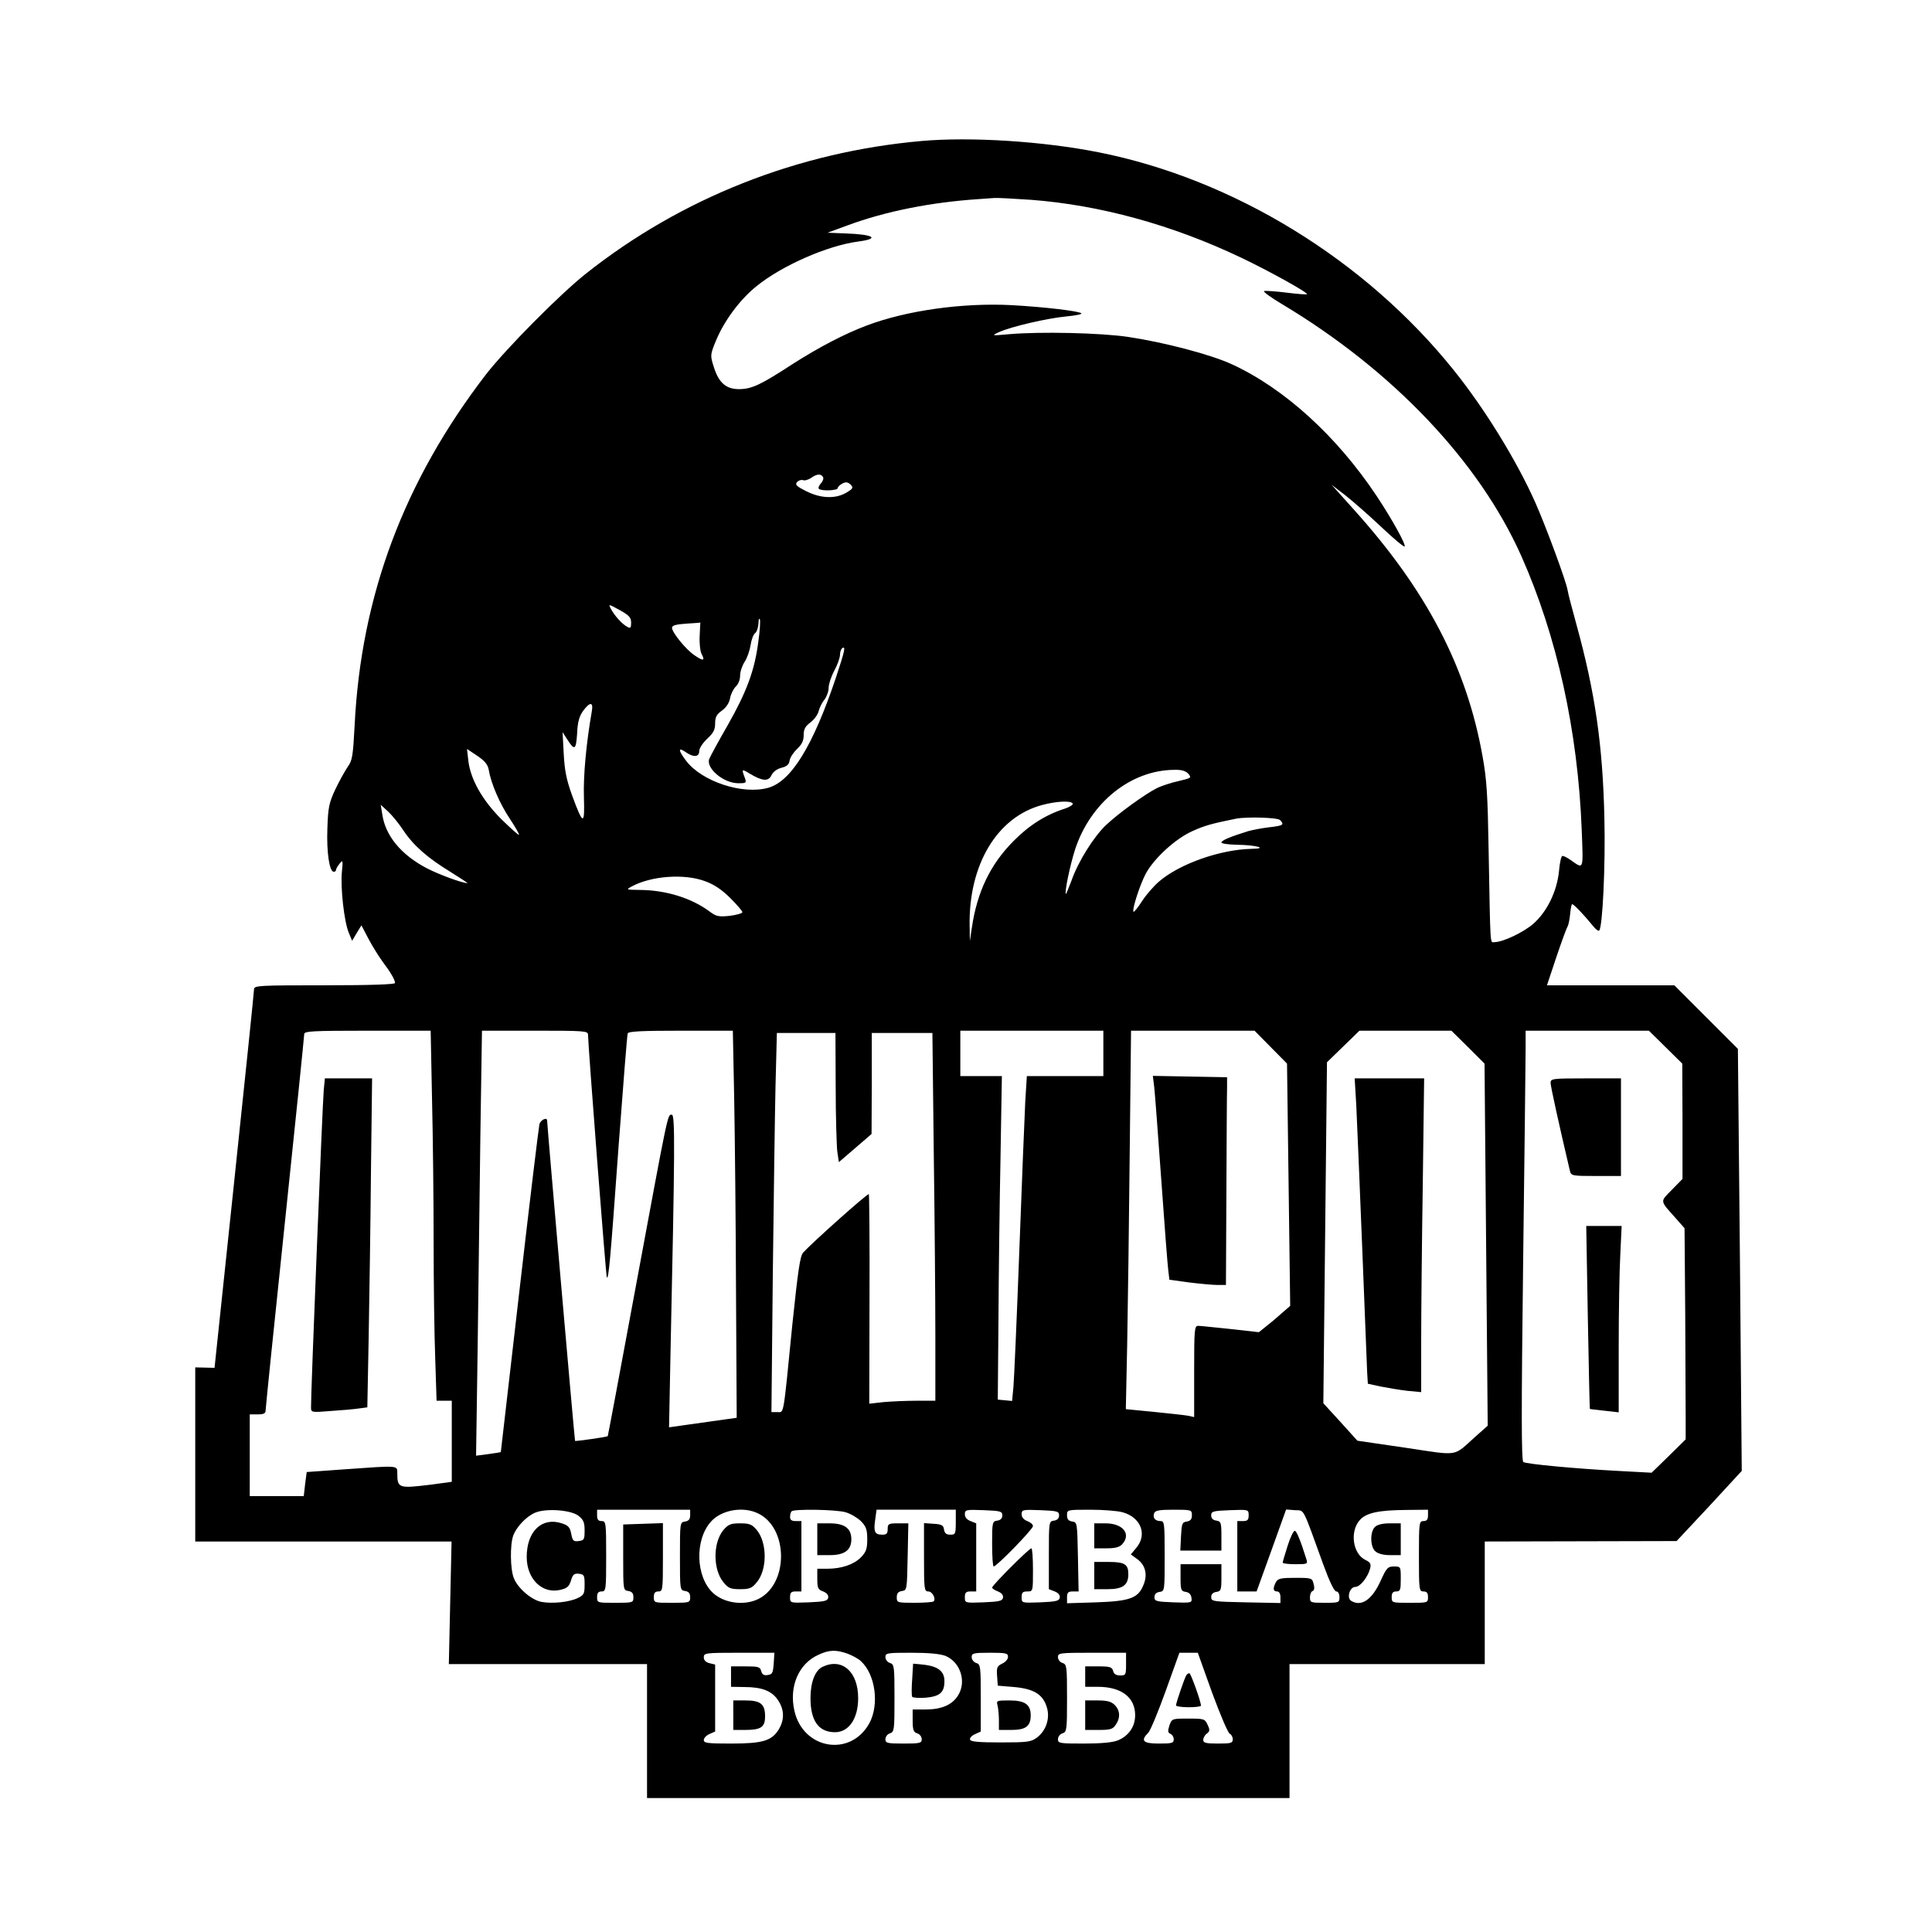 <?xml version="1.0" encoding="UTF-8" standalone="yes"?>
<svg version="1.0" xmlns="http://www.w3.org/2000/svg" width="100mm" height="100mm" viewBox="0 0 849 851" preserveAspectRatio="xMidYMid meet">
  <g transform="translate(0,851) scale(0.1,-0.1)" fill="#000000" stroke="none">
    <path d="M4050 7889 c-545 -48 -1059 -251 -1480 -585 -119 -95 -352 -331 -440
-444 -361 -470 -550 -975 -578 -1546 -7 -132 -10 -154 -30 -181 -12 -18 -37
-62 -55 -100 -28 -60 -32 -80 -35 -173 -4 -104 9 -190 28 -190 6 0 10 4 10 8
0 5 7 17 16 28 14 18 15 15 10 -36 -7 -70 10 -220 30 -268 l15 -36 20 34 21
34 32 -61 c18 -34 46 -78 62 -100 34 -45 54 -79 54 -93 0 -6 -107 -10 -310
-10 -288 0 -310 -1 -311 -17 0 -10 -39 -389 -87 -843 l-87 -825 -43 1 -42 1 0
-384 0 -383 564 0 565 0 -6 -270 -6 -270 436 0 437 0 0 -295 0 -295 1415 0
1415 0 0 295 0 295 430 0 430 0 0 270 0 270 423 1 422 1 144 154 143 155 -8
929 -9 930 -140 140 -140 140 -280 0 -281 0 41 123 c23 68 45 129 50 136 4 8
9 32 11 54 2 22 6 42 8 44 4 5 51 -44 94 -97 11 -14 23 -22 26 -19 15 15 28
284 23 494 -7 322 -41 555 -122 850 -20 72 -38 141 -40 155 -5 36 -95 280
-143 388 -82 184 -223 413 -359 582 -390 486 -970 841 -1563 959 -246 49 -565
69 -780 50z m480 -259 c304 -23 623 -110 927 -255 122 -58 297 -155 290 -161
-2 -2 -43 1 -90 7 -48 6 -93 9 -99 7 -6 -2 29 -28 78 -57 488 -292 869 -693
1055 -1110 157 -353 249 -770 266 -1205 7 -184 10 -175 -49 -134 -14 10 -30
18 -36 18 -5 0 -12 -30 -15 -67 -9 -89 -52 -178 -113 -232 -44 -38 -134 -81
-172 -81 -19 0 -17 -32 -25 405 -4 241 -8 311 -27 415 -70 392 -247 731 -568
1087 l-97 108 60 -46 c33 -26 104 -88 158 -139 54 -51 100 -90 104 -87 7 7
-54 118 -123 222 -175 263 -406 474 -639 581 -94 43 -296 96 -456 120 -121 18
-387 24 -524 12 -78 -7 -79 -7 -45 9 56 25 212 61 295 69 42 4 73 10 68 14
-11 10 -163 28 -308 36 -213 11 -461 -23 -638 -90 -98 -37 -209 -95 -325 -169
-141 -92 -180 -110 -234 -111 -59 -1 -92 27 -114 98 -16 50 -16 53 9 114 36
88 106 183 180 242 111 90 311 178 446 196 100 13 70 32 -59 36 l-75 3 90 33
c165 61 365 101 575 115 25 2 56 4 70 5 14 1 86 -3 160 -8z m-915 -1221 c4 -5
0 -18 -9 -28 -9 -10 -13 -21 -9 -24 10 -11 83 -8 83 3 0 5 9 14 20 20 16 8 24
7 36 -4 14 -14 12 -18 -18 -36 -47 -28 -112 -26 -176 6 -44 22 -51 29 -41 41
7 7 19 11 26 8 8 -3 24 2 36 10 25 18 43 19 52 4z m-845 -642 c0 -23 -3 -26
-17 -18 -23 12 -57 50 -72 79 -12 22 -11 22 38 -5 42 -23 51 -33 51 -56z m560
-85 c-16 -125 -51 -219 -135 -367 -41 -71 -77 -138 -81 -148 -15 -41 63 -107
128 -107 36 0 37 1 28 26 -14 37 -13 38 23 16 55 -33 82 -35 95 -7 7 15 24 28
44 33 24 6 34 15 36 32 2 13 17 36 33 51 21 20 29 36 29 61 0 26 7 39 30 56
16 12 33 35 36 50 4 15 15 38 26 51 10 13 18 36 18 52 0 15 11 49 25 75 14 26
25 57 25 70 0 13 5 26 10 29 16 10 12 -9 -29 -133 -100 -297 -196 -454 -297
-482 -113 -32 -293 28 -362 119 -36 48 -36 62 0 37 33 -23 58 -21 58 6 0 12
16 36 35 54 27 25 35 39 35 67 0 28 6 40 30 57 18 13 32 33 36 55 3 18 15 41
25 51 11 10 19 30 19 48 0 17 9 44 20 61 11 16 22 49 26 72 3 23 12 48 20 54
8 6 14 26 15 43 0 17 3 25 6 18 3 -7 0 -52 -7 -100z m-258 29 c-2 -33 2 -69 8
-81 17 -31 8 -33 -30 -7 -38 25 -100 101 -100 122 0 10 18 15 63 18 34 2 62 4
62 5 0 1 -2 -25 -3 -57z m-475 -333 c-25 -143 -38 -285 -35 -379 4 -127 -3
-126 -53 10 -24 67 -32 107 -36 181 l-5 95 20 -31 c33 -52 39 -48 44 24 2 50
9 76 26 100 30 41 46 41 39 0z m-454 -260 c10 -59 48 -148 93 -215 24 -36 42
-68 40 -70 -2 -3 -37 29 -78 69 -84 84 -135 175 -145 256 l-6 53 45 -30 c34
-23 47 -39 51 -63z m3081 -16 c15 -18 14 -19 -41 -32 -32 -7 -76 -21 -98 -32
-53 -27 -169 -111 -223 -162 -54 -51 -123 -161 -152 -244 -13 -34 -24 -61 -25
-60 -7 7 19 130 41 198 68 205 244 347 435 349 32 1 51 -4 63 -17z m-509 -131
c3 -5 -12 -15 -32 -22 -86 -27 -160 -74 -228 -143 -103 -103 -161 -225 -184
-381 l-9 -60 -1 66 c-5 270 121 480 319 533 63 17 126 20 135 7z m-2948 -119
c44 -66 106 -121 208 -183 43 -27 77 -49 74 -49 -23 0 -126 38 -180 66 -112
59 -181 142 -195 236 l-7 43 33 -30 c17 -16 48 -54 67 -83z m3861 46 c21 -21
14 -25 -48 -32 -33 -4 -74 -12 -92 -17 -80 -25 -118 -41 -118 -50 0 -5 30 -9
68 -10 87 -1 141 -17 64 -18 -137 -3 -317 -66 -408 -145 -23 -20 -56 -58 -74
-86 -18 -28 -35 -49 -37 -46 -8 8 28 119 54 168 37 68 131 154 205 187 55 25
85 33 193 55 49 9 182 5 193 -6z m-2531 -270 c39 -14 74 -38 110 -74 29 -29
53 -57 53 -62 0 -5 -25 -12 -55 -16 -49 -5 -60 -3 -88 18 -80 60 -193 95 -307
96 -63 1 -64 1 -38 15 86 47 233 58 325 23z m-1204 -960 c4 -166 7 -448 7
-627 0 -179 3 -410 7 -513 l6 -188 34 0 33 0 0 -179 0 -178 -88 -12 c-146 -18
-152 -17 -152 50 0 35 7 34 -232 17 l-167 -12 -7 -53 -6 -53 -119 0 -119 0 0
180 0 180 35 0 c27 0 35 4 35 18 0 9 38 383 85 829 47 447 85 819 85 828 0 13
36 15 278 15 l279 0 6 -302z m687 285 c1 -55 79 -1066 83 -1070 8 -7 15 68 52
582 20 264 37 486 40 493 3 9 59 12 234 12 l229 0 6 -302 c3 -167 7 -550 8
-853 l3 -550 -149 -21 -149 -21 6 306 c20 930 21 1071 6 1071 -19 0 -14 22
-160 -765 -66 -357 -121 -650 -122 -651 -4 -4 -141 -23 -144 -21 -2 2 -123
1390 -123 1411 0 17 -29 3 -34 -16 -3 -13 -43 -342 -88 -733 -45 -390 -82
-711 -82 -711 -1 -1 -25 -5 -55 -9 l-54 -7 7 478 c3 264 9 685 12 937 l7 457
233 0 c216 0 234 -1 234 -17z m2270 -83 l0 -100 -169 0 -168 0 -7 -112 c-3
-62 -15 -356 -26 -653 -11 -297 -23 -568 -26 -603 l-6 -63 -31 3 -32 3 3 355
c1 195 5 516 9 713 l6 357 -92 0 -91 0 0 100 0 100 315 0 315 0 0 -100z m737
28 l72 -73 7 -534 7 -533 -39 -34 c-21 -19 -52 -45 -69 -58 l-30 -24 -125 14
c-69 7 -133 14 -142 14 -17 0 -18 -16 -18 -201 l0 -201 -27 6 c-16 3 -83 10
-151 17 l-123 12 6 286 c3 157 8 532 11 834 l6 547 272 0 272 0 71 -72z m869
0 l73 -73 7 -797 7 -798 -53 -47 c-102 -91 -68 -86 -309 -50 l-212 31 -75 83
-75 82 8 751 8 751 72 70 71 69 202 0 203 0 73 -72z m870 0 l74 -73 1 -254 0
-254 -47 -48 c-53 -54 -54 -45 18 -126 l38 -43 3 -377 c1 -208 2 -417 2 -466
l0 -87 -75 -74 -75 -73 -149 8 c-188 10 -401 30 -416 39 -9 5 -9 226 -1 877 6
478 11 904 11 946 l0 77 271 0 272 0 73 -72z m-3655 -175 c0 -131 4 -259 7
-285 l7 -47 72 62 72 62 1 223 0 222 133 0 134 0 6 -527 c4 -289 7 -654 7
-810 l0 -283 -84 0 c-45 0 -111 -3 -145 -6 l-62 -7 1 459 c1 252 -1 461 -3
464 -5 5 -250 -214 -289 -257 -14 -15 -23 -80 -48 -318 -41 -414 -36 -385 -66
-385 l-26 0 6 603 c4 331 9 707 12 835 l6 232 129 0 129 0 1 -237z m-1134
-1889 c23 -18 28 -29 28 -65 0 -40 -2 -44 -26 -47 -23 -3 -27 1 -33 32 -5 28
-13 37 -41 46 -88 29 -155 -35 -155 -148 0 -97 68 -164 148 -145 30 7 39 15
47 41 8 27 14 32 35 30 23 -3 25 -7 25 -48 0 -40 -3 -46 -30 -59 -37 -18 -112
-26 -160 -17 -43 8 -103 59 -121 103 -17 39 -18 150 -3 190 14 37 56 82 94 99
45 21 157 14 192 -12z m493 2 c0 -18 -6 -25 -22 -28 -23 -3 -23 -5 -23 -153 0
-148 0 -150 23 -153 16 -3 22 -10 22 -28 0 -23 -2 -24 -80 -24 -79 0 -80 0
-80 25 0 18 5 25 20 25 19 0 20 7 20 150 l0 151 -87 -3 -88 -3 0 -145 c0 -143
0 -145 23 -148 16 -3 22 -10 22 -28 0 -23 -2 -24 -80 -24 -79 0 -80 0 -80 25
0 18 5 25 20 25 19 0 20 7 20 155 0 148 -1 155 -20 155 -15 0 -20 7 -20 25 l0
25 205 0 205 0 0 -24z m287 13 c151 -57 151 -331 0 -388 -61 -23 -140 -10
-186 32 -77 71 -82 236 -8 316 43 47 129 65 194 40z m397 0 c22 -6 52 -24 68
-39 23 -24 28 -37 28 -80 0 -43 -5 -56 -28 -80 -32 -32 -86 -50 -149 -50 l-43
0 0 -45 c0 -40 3 -47 26 -55 16 -7 24 -16 22 -28 -3 -14 -17 -17 -86 -20 -82
-3 -82 -3 -82 23 0 20 5 25 25 25 l25 0 0 155 0 155 -25 0 c-18 0 -25 5 -25
18 0 10 3 22 7 25 11 11 195 8 237 -4z m486 -44 c0 -52 -2 -55 -24 -55 -18 0
-25 6 -28 23 -2 18 -10 23 -45 25 l-43 3 0 -150 c0 -141 1 -151 19 -151 18 0
35 -33 23 -44 -3 -3 -41 -6 -84 -6 -76 0 -78 1 -78 24 0 18 6 25 23 28 22 3
22 6 25 151 l3 147 -46 0 c-41 0 -45 -2 -45 -25 0 -20 -5 -25 -24 -25 -33 0
-39 13 -31 66 l6 44 175 0 174 0 0 -55z m205 30 c0 -13 -8 -21 -22 -23 -22 -3
-23 -7 -23 -103 0 -54 3 -99 7 -99 13 0 173 164 173 178 0 7 -11 17 -25 22
-16 6 -25 17 -25 30 0 20 5 21 83 18 74 -3 82 -5 82 -23 0 -13 -8 -21 -22 -23
-23 -3 -23 -5 -23 -153 l0 -149 26 -10 c16 -7 24 -16 22 -28 -3 -14 -17 -17
-86 -20 -82 -3 -82 -3 -82 23 0 20 5 25 25 25 25 0 25 0 25 95 0 52 -3 95 -7
95 -10 0 -173 -163 -173 -173 0 -4 12 -12 26 -17 16 -7 24 -16 22 -28 -3 -14
-17 -17 -86 -20 -82 -3 -82 -3 -82 23 0 20 5 25 25 25 l25 0 0 150 0 150 -25
10 c-16 6 -25 17 -25 30 0 20 5 21 83 18 74 -3 82 -5 82 -23z m529 14 c81 -22
111 -98 61 -157 l-24 -29 29 -21 c36 -27 46 -69 26 -115 -23 -57 -61 -70 -208
-75 l-128 -4 0 26 c0 21 5 26 25 26 l26 0 -3 153 c-3 149 -3 152 -25 155 -17
3 -23 10 -23 28 0 24 1 24 103 24 56 0 119 -5 141 -11z m306 -13 c0 -18 -6
-25 -22 -28 -21 -3 -23 -9 -26 -65 l-3 -63 91 0 90 0 0 64 c0 59 -2 65 -22 68
-15 2 -23 10 -23 23 0 18 8 20 83 23 82 3 82 3 82 -23 0 -20 -5 -25 -25 -25
l-25 0 0 -155 0 -155 43 0 42 0 65 180 65 181 39 -3 c43 -3 30 22 125 -240 27
-74 48 -118 57 -118 8 0 14 -10 14 -25 0 -24 -2 -25 -65 -25 -62 0 -65 1 -65
24 0 13 5 26 12 28 7 3 9 14 4 31 -6 26 -8 27 -81 27 -63 0 -76 -3 -85 -19
-14 -27 -13 -41 5 -41 9 0 15 -9 15 -25 l0 -26 -152 3 c-145 3 -153 4 -153 23
0 13 8 21 23 23 20 3 22 9 22 63 l0 59 -90 0 -90 0 0 -59 c0 -54 2 -60 23 -63
14 -2 23 -11 25 -26 3 -22 2 -23 -80 -20 -75 3 -83 5 -83 23 0 13 8 21 23 23
22 3 22 5 22 158 0 146 -1 154 -19 154 -23 0 -35 15 -27 35 4 12 25 15 86 15
78 0 80 -1 80 -24z m1040 -1 c0 -18 -5 -25 -20 -25 -19 0 -20 -7 -20 -155 0
-148 1 -155 20 -155 15 0 20 -7 20 -25 0 -25 -1 -25 -80 -25 -79 0 -80 0 -80
25 0 18 5 25 20 25 18 0 20 7 20 55 0 54 0 55 -30 55 -27 0 -33 -6 -59 -64
-38 -83 -85 -115 -130 -87 -20 13 -6 61 19 61 21 0 55 43 65 81 5 20 1 27 -19
37 -58 26 -72 128 -25 178 28 30 81 42 202 43 l97 1 0 -25z m-2557 -609 c21
-8 48 -22 59 -33 64 -58 82 -192 37 -274 -83 -150 -292 -115 -330 56 -24 107
19 207 106 246 47 22 77 23 128 5z m-325 -43 c-3 -42 -6 -48 -26 -51 -17 -3
-25 2 -29 17 -5 19 -13 21 -69 21 l-64 0 0 -45 0 -45 58 -1 c78 0 122 -17 149
-58 28 -42 29 -86 3 -129 -31 -50 -71 -62 -210 -62 -101 0 -120 2 -120 15 0 9
11 21 25 27 l25 11 0 148 0 147 -25 6 c-16 4 -25 13 -25 26 0 19 7 20 156 20
l155 0 -3 -47z m757 33 c66 -28 93 -114 55 -174 -26 -42 -73 -62 -145 -62
l-55 0 0 -49 c0 -41 4 -51 20 -56 11 -3 20 -15 20 -26 0 -17 -8 -19 -80 -19
-72 0 -80 2 -80 19 0 11 9 23 20 26 19 6 20 15 20 155 0 140 -1 149 -20 155
-11 3 -20 15 -20 26 0 18 8 19 115 19 77 0 127 -5 150 -14z m275 -4 c0 -11
-12 -24 -26 -30 -22 -11 -25 -17 -22 -55 l3 -42 72 -6 c88 -8 127 -33 144 -89
15 -49 -3 -103 -44 -134 -26 -19 -42 -21 -159 -21 -95 0 -132 3 -135 12 -3 7
7 18 21 24 l26 12 0 148 c0 139 -1 148 -20 154 -11 3 -20 15 -20 26 0 17 8 19
80 19 71 0 80 -2 80 -18z m520 -32 c0 -47 -1 -50 -26 -50 -17 0 -28 6 -31 20
-5 17 -14 20 -64 20 l-59 0 0 -45 0 -45 55 0 c104 0 165 -46 165 -125 0 -50
-28 -91 -76 -111 -22 -9 -73 -14 -149 -14 -107 0 -115 1 -115 19 0 11 9 23 20
26 19 6 20 15 20 155 0 140 -1 149 -20 155 -11 3 -20 15 -20 26 0 18 8 19 150
19 l150 0 0 -50z m379 -126 c36 -97 70 -178 78 -181 7 -3 13 -14 13 -24 0 -17
-8 -19 -65 -19 -54 0 -65 3 -65 16 0 9 7 22 16 28 13 10 14 16 3 39 -12 26
-16 27 -85 27 -71 0 -72 0 -83 -30 -8 -25 -7 -32 4 -37 8 -3 15 -14 15 -24 0
-17 -8 -19 -65 -19 -70 0 -83 12 -47 48 9 9 44 93 77 185 l60 167 40 0 41 0
63 -176z"/>
    <path d="M1416 3708 c-5 -47 -57 -1337 -56 -1396 0 -24 1 -24 88 -17 48 3 103
8 123 11 l37 5 6 312 c3 172 8 498 10 725 l5 412 -104 0 -104 0 -5 -52z"/>
    <path d="M5074 3723 c3 -27 17 -210 31 -408 14 -198 28 -379 31 -401 l5 -41
88 -12 c48 -6 104 -11 124 -11 l37 0 2 410 c1 226 2 431 3 458 l0 47 -163 3
-164 3 6 -48z"/>
    <path d="M5964 3643 c3 -65 15 -345 26 -623 11 -278 21 -527 22 -555 l3 -50
55 -12 c30 -6 83 -15 117 -19 l63 -6 0 224 c0 124 3 435 7 691 l6 467 -153 0
-153 0 7 -117z"/>
    <path d="M6820 3740 c0 -15 35 -174 85 -387 5 -22 10 -23 115 -23 l110 0 0
215 0 215 -155 0 c-148 0 -155 -1 -155 -20z"/>
    <path d="M6984 2708 c4 -222 8 -403 9 -404 1 -1 30 -4 65 -8 l62 -7 0 283 c0
156 3 340 7 411 l6 127 -78 0 -78 0 7 -402z"/>
    <path d="M3176 1770 c-46 -56 -46 -174 1 -230 21 -26 32 -30 73 -30 41 0 52 4
73 30 47 55 47 175 0 231 -21 25 -32 29 -73 29 -41 0 -52 -4 -74 -30z"/>
    <path d="M3590 1730 l0 -70 55 0 c65 0 95 22 95 70 0 48 -30 70 -95 70 l-55 0
0 -70z"/>
    <path d="M4810 1745 l0 -55 53 0 c40 0 58 5 70 18 41 45 3 92 -73 92 l-50 0 0
-55z"/>
    <path d="M4810 1570 l0 -60 58 0 c68 0 92 18 92 66 0 44 -16 54 -87 54 l-63 0
0 -60z"/>
    <path d="M5662 1702 c-12 -38 -22 -71 -22 -75 0 -4 25 -7 56 -7 53 0 55 1 48
23 -26 83 -42 121 -50 124 -6 2 -20 -27 -32 -65z"/>
    <path d="M6046 1784 c-22 -22 -21 -87 2 -107 12 -11 36 -17 65 -17 l47 0 0 70
0 70 -49 0 c-32 0 -55 -6 -65 -16z"/>
    <path d="M3613 1168 c-33 -16 -53 -68 -53 -138 0 -100 36 -150 108 -150 61 0
102 60 102 150 0 117 -71 179 -157 138z"/>
    <path d="M3220 955 l0 -65 51 0 c71 0 89 12 89 60 0 54 -20 70 -86 70 l-54 0
0 -65z"/>
    <path d="M4008 1114 c-3 -38 -3 -73 0 -78 2 -4 29 -6 60 -4 62 6 82 23 82 73
0 43 -27 64 -87 72 l-51 5 -4 -68z"/>
    <path d="M4384 998 c3 -13 6 -42 6 -65 l0 -43 54 0 c64 0 86 16 86 64 0 48
-25 66 -94 66 -56 0 -58 -1 -52 -22z"/>
    <path d="M4770 955 l0 -65 59 0 c51 0 62 3 75 22 22 31 20 64 -4 88 -15 15
-33 20 -75 20 l-55 0 0 -65z"/>
    <path d="M5215 1130 c-8 -13 -45 -121 -45 -132 0 -4 25 -8 55 -8 30 0 55 3 55
7 0 18 -45 143 -51 143 -4 0 -11 -4 -14 -10z"/>
  </g>
</svg>